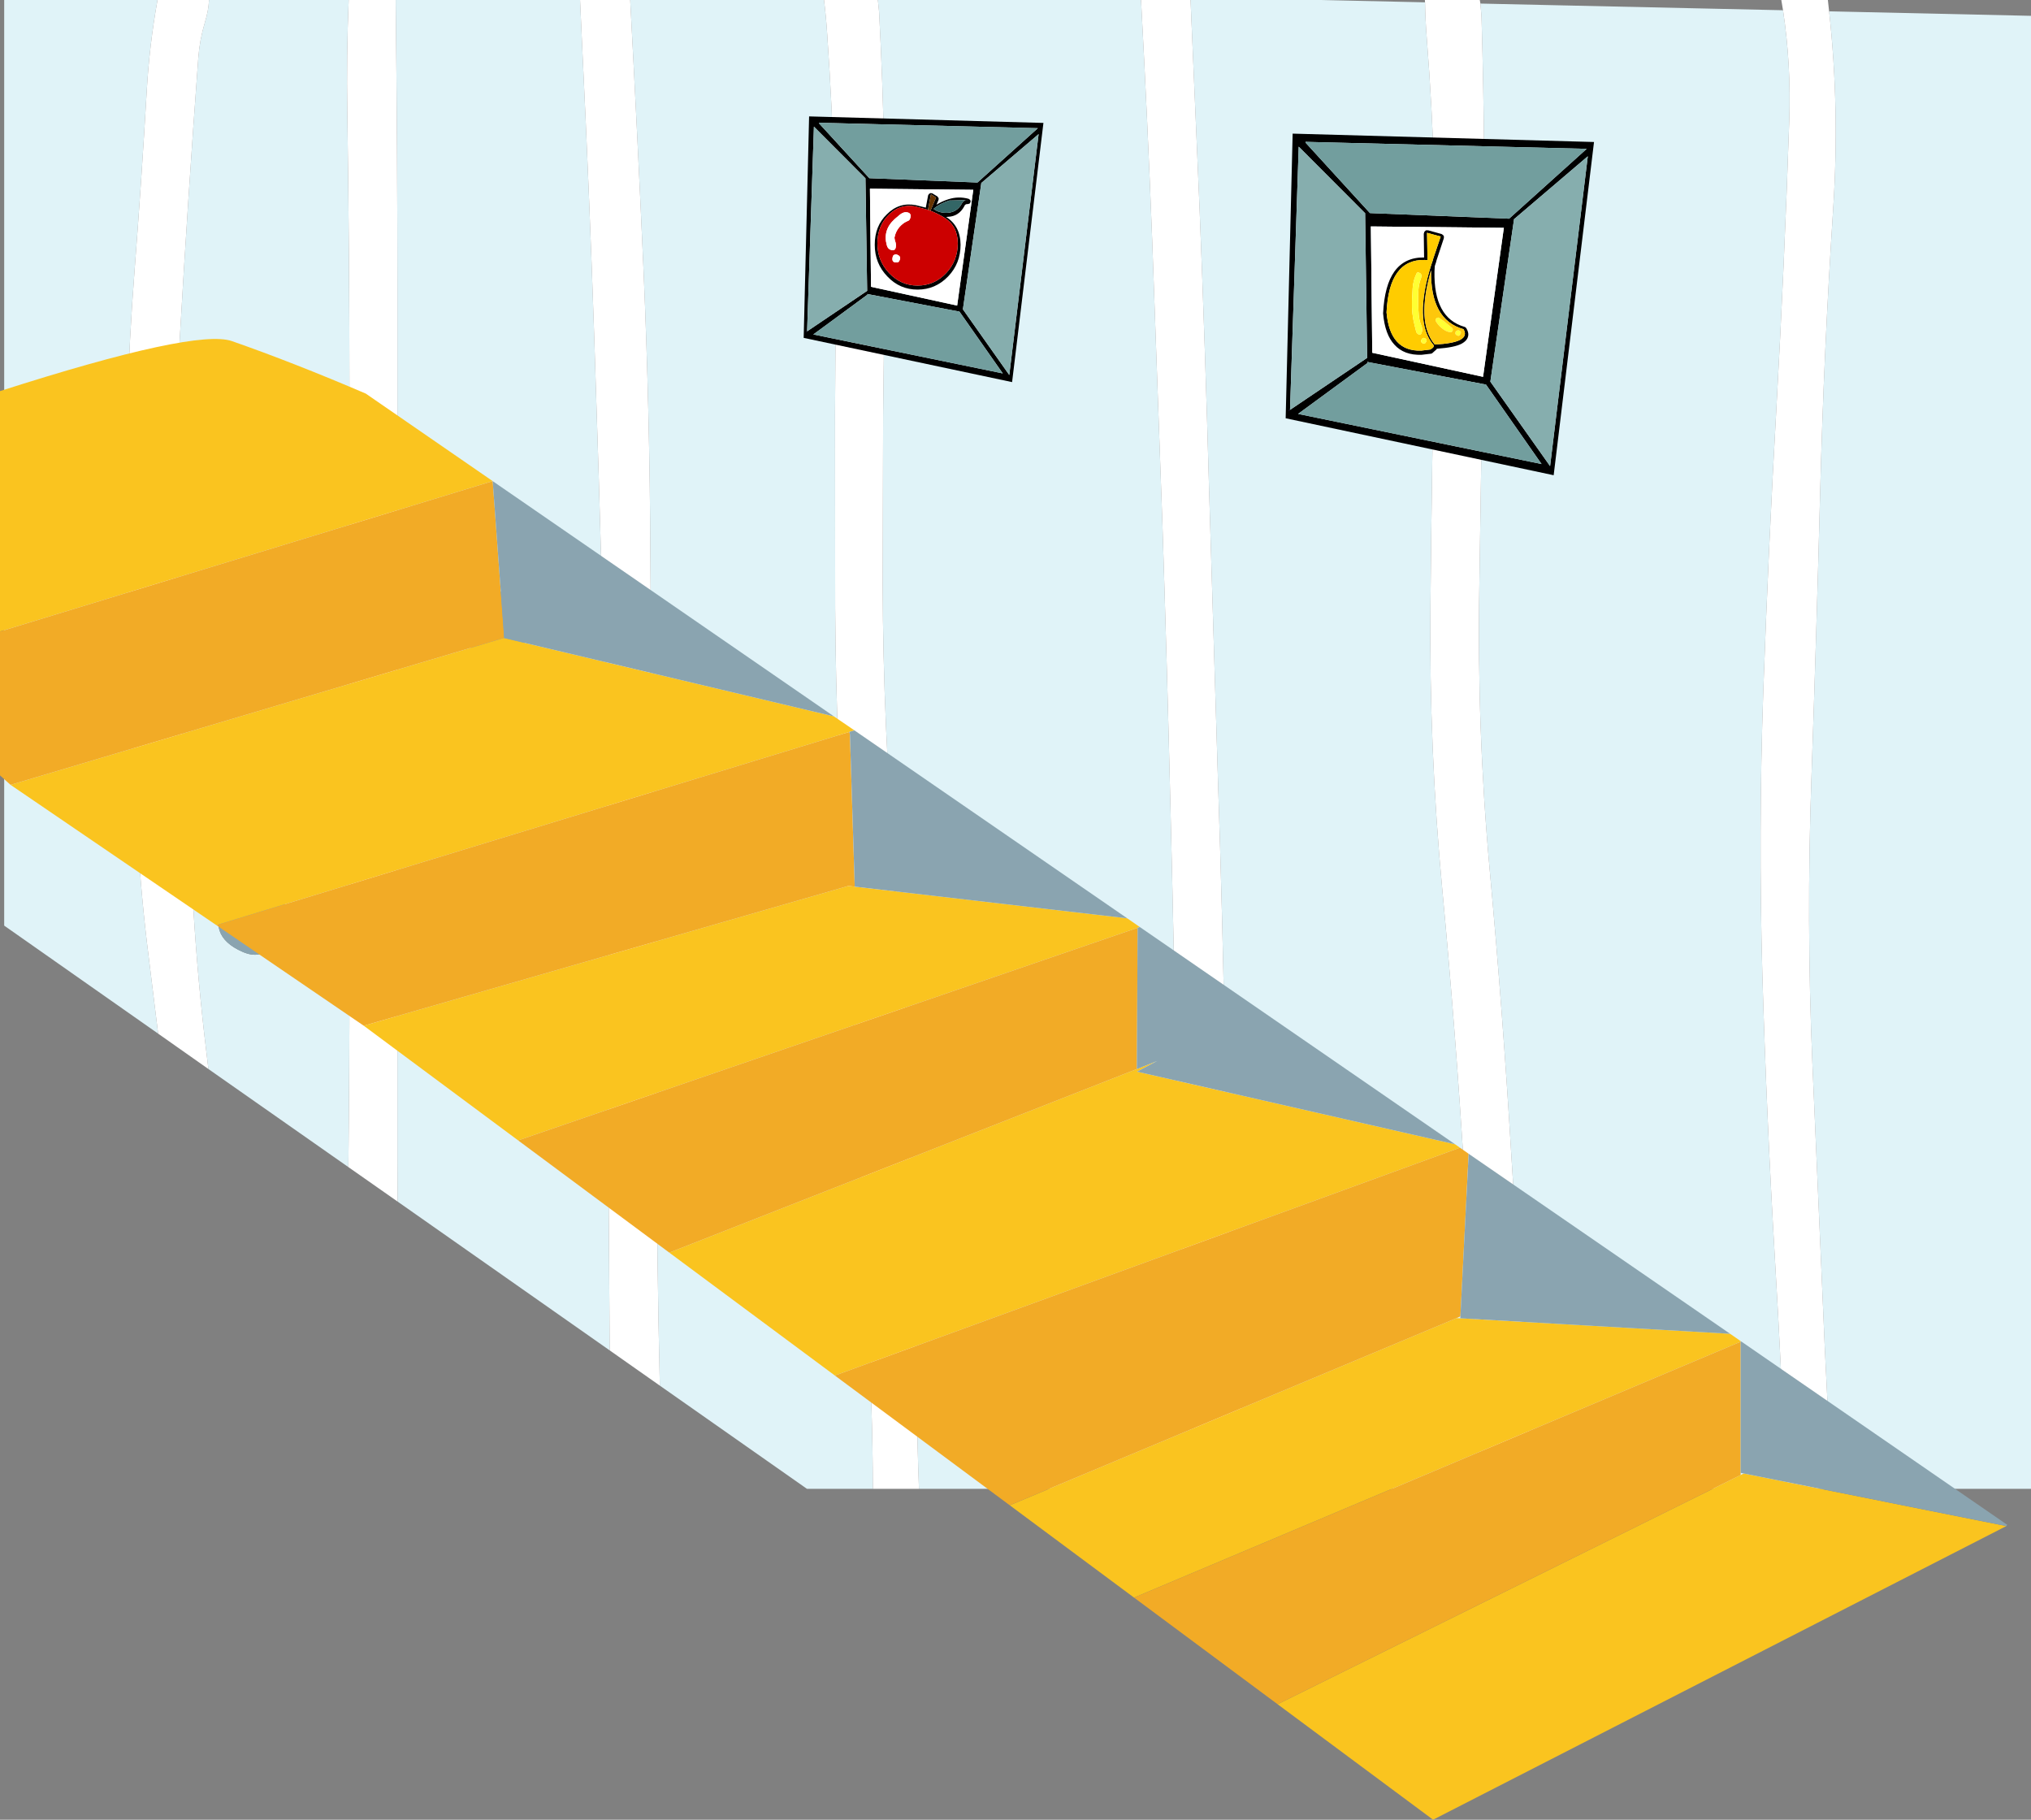 <?xml version="1.0" encoding="UTF-8" standalone="no"?>
<svg xmlns:xlink="http://www.w3.org/1999/xlink" height="586.25px" width="654.4px" xmlns="http://www.w3.org/2000/svg">
  <rect width="100%" height="100%" fill="#808080" stroke="none"/>
  <g transform="matrix(1.0, 0.0, 0.0, 1.0, 338.45, 342.75)">
    <path d="M250.9 -339.1 L315.95 -337.65 315.95 136.9 251.9 136.9 Q250.55 114.15 249.5 91.3 L245.5 -0.4 Q243.55 -45.95 245.2 -92.05 246.8 -137.75 248.0 -183.75 249.2 -229.7 252.2 -275.4 254.35 -307.7 250.9 -339.1 M237.05 136.9 L156.1 136.9 154.85 121.05 Q151.3 75.25 148.5 29.35 145.75 -16.65 141.55 -62.35 137.4 -107.8 138.2 -153.95 L139.6 -245.6 Q140.25 -291.75 138.9 -337.3 L138.55 -341.6 236.05 -339.45 Q238.7 -321.85 238.05 -303.6 236.5 -257.5 233.95 -211.9 231.35 -166.2 229.7 -120.35 228.1 -74.75 229.4 -28.65 230.75 17.25 233.45 63.0 235.65 99.85 237.05 136.9 M140.55 136.9 L63.55 136.9 60.2 90.8 Q57.1 45.15 56.3 -0.8 55.5 -46.65 53.95 -92.45 L51.15 -184.1 Q49.9 -229.95 48.05 -275.75 L45.15 -342.75 86.85 -342.75 120.7 -342.0 Q120.8 -336.4 121.25 -330.65 124.85 -285.2 123.85 -239.05 122.9 -193.25 122.45 -147.4 122.0 -101.25 126.3 -55.75 130.6 -10.1 133.4 35.9 136.25 81.8 139.8 127.65 L140.55 136.9 M47.4 136.9 L-42.35 136.9 Q-42.9 123.05 -43.0 109.05 -43.3 68.95 -44.6 28.95 -46.1 -17.15 -50.0 -62.65 -53.9 -108.2 -54.05 -154.35 L-53.9 -209.25 -53.45 -247.15 Q-52.8 -293.4 -55.2 -338.9 L-55.6 -342.75 29.2 -342.75 Q31.3 -303.95 32.8 -265.3 L36.1 -173.7 Q37.6 -127.9 38.7 -82.0 39.85 -36.1 40.6 9.65 41.3 49.9 44.4 89.65 46.25 113.2 47.4 136.9 M-57.2 136.9 L-78.45 136.9 -125.85 103.65 Q-126.85 62.1 -126.85 20.5 -126.85 -25.95 -127.75 -72.35 -128.7 -118.15 -128.9 -164.0 -129.1 -210.1 -131.1 -255.7 -133.05 -299.3 -135.4 -342.75 L-72.95 -342.75 Q-72.25 -337.1 -71.9 -331.4 -68.75 -285.9 -69.2 -239.8 L-69.4 -209.25 -69.35 -147.0 Q-69.1 -100.85 -65.55 -55.3 -63.75 -32.05 -63.05 -8.9 -61.7 37.15 -58.95 82.75 -57.3 109.75 -57.2 136.9 M-142.0 92.3 L-210.35 44.35 -210.4 29.75 -210.4 -63.05 -210.4 -155.9 -210.4 -248.7 Q-210.4 -295.15 -210.95 -341.55 L-210.95 -342.75 -151.55 -342.75 -150.8 -326.4 Q-148.55 -280.5 -147.0 -234.75 -145.45 -188.95 -144.2 -143.1 -142.9 -97.4 -142.65 -51.45 -142.35 -5.05 -142.35 41.35 L-142.0 92.3 M-226.2 33.25 L-271.3 1.65 -271.95 -3.75 Q-274.7 -26.35 -276.1 -49.2 -278.95 -94.95 -281.1 -140.8 -283.25 -186.8 -280.6 -232.5 -277.95 -278.45 -274.55 -324.2 -274.1 -330.0 -272.45 -335.45 -271.25 -339.4 -271.1 -342.75 L-226.1 -342.75 Q-226.85 -324.9 -226.55 -306.75 -225.85 -260.3 -225.85 -213.9 L-225.85 -121.1 -225.85 -28.25 Q-225.85 2.5 -226.2 33.25 M-287.5 -9.75 L-337.1 -44.55 -337.1 -342.75 -287.7 -342.75 Q-290.35 -328.1 -291.2 -312.95 -292.85 -284.55 -295.05 -256.15 -298.6 -210.75 -297.65 -164.4 -296.7 -118.25 -294.05 -72.65 -292.95 -53.45 -290.55 -34.55 L-287.5 -9.75 M-332.4 -127.95 Q-335.95 -117.95 -327.0 -112.9 -317.95 -107.8 -313.45 -116.35 -305.6 -131.4 -321.8 -135.4 -329.65 -135.75 -332.4 -127.95 M9.25 -7.2 Q21.15 -21.75 3.1 -27.1 -2.7 -27.45 -5.85 -22.0 -12.5 -10.5 -0.4 -5.15 5.5 -2.6 9.25 -7.2 M-94.4 -62.85 Q-82.5 -77.4 -100.55 -82.8 -106.35 -83.15 -109.5 -77.7 -116.15 -66.2 -104.05 -60.85 -98.15 -58.25 -94.4 -62.85 M-176.35 -8.5 Q-182.15 -8.85 -185.3 -3.45 -191.95 8.1 -179.85 13.4 -173.95 16.0 -170.2 11.4 -158.3 -3.15 -176.35 -8.5 M-256.8 -58.05 Q-262.6 -58.4 -265.75 -52.95 -272.4 -41.4 -260.3 -36.1 -254.4 -33.5 -250.65 -38.1 -238.75 -52.65 -256.8 -58.05 M-181.4 -130.45 Q-175.5 -127.9 -171.75 -132.5 -159.85 -147.05 -177.9 -152.4 -183.7 -152.75 -186.85 -147.35 -193.5 -135.8 -181.4 -130.45 M-247.25 -203.05 Q-242.75 -219.35 -258.35 -223.55 -267.5 -223.55 -268.95 -214.15 -271.3 -198.75 -256.7 -196.75 -249.2 -195.75 -247.25 -203.05" fill="#e0f3f8" fill-rule="evenodd" stroke="none"/>
    <path d="M236.05 -339.45 L235.5 -342.75 250.5 -342.75 250.9 -339.1 Q254.35 -307.7 252.2 -275.4 249.2 -229.7 248.0 -183.75 246.8 -137.75 245.2 -92.05 243.55 -45.95 245.5 -0.4 L249.5 91.3 Q250.55 114.15 251.9 136.9 L237.05 136.9 Q235.65 99.85 233.45 63.0 230.75 17.25 229.4 -28.65 228.1 -74.75 229.7 -120.35 231.35 -166.2 233.95 -211.9 236.5 -257.5 238.05 -303.6 238.7 -321.85 236.05 -339.45 M156.1 136.9 L140.55 136.9 139.8 127.65 Q136.25 81.8 133.4 35.9 130.6 -10.1 126.3 -55.75 122.0 -101.25 122.45 -147.4 122.9 -193.25 123.85 -239.05 124.85 -285.2 121.25 -330.65 120.8 -336.4 120.7 -342.0 L120.65 -342.75 138.35 -342.75 138.55 -341.6 138.9 -337.3 Q140.25 -291.75 139.6 -245.6 L138.2 -153.95 Q137.4 -107.8 141.55 -62.35 145.75 -16.65 148.5 29.35 151.3 75.25 154.85 121.05 L156.1 136.9 M63.55 136.9 L47.4 136.9 Q46.25 113.2 44.4 89.65 41.3 49.9 40.6 9.65 39.85 -36.1 38.7 -82.0 37.6 -127.9 36.1 -173.7 L32.8 -265.3 Q31.3 -303.95 29.2 -342.75 L45.15 -342.75 48.05 -275.75 Q49.9 -229.95 51.15 -184.1 L53.95 -92.45 Q55.5 -46.65 56.3 -0.8 57.1 45.15 60.2 90.8 L63.55 136.9 M-42.35 136.9 L-57.2 136.9 Q-57.3 109.75 -58.95 82.75 -61.7 37.15 -63.05 -8.9 -63.75 -32.05 -65.55 -55.3 -69.1 -100.85 -69.35 -147.0 L-69.4 -209.25 -69.2 -239.8 Q-68.75 -285.9 -71.9 -331.4 -72.25 -337.1 -72.95 -342.75 L-55.6 -342.75 -55.2 -338.9 Q-52.8 -293.4 -53.45 -247.15 L-53.9 -209.25 -54.05 -154.35 Q-53.9 -108.2 -50.0 -62.65 -46.1 -17.15 -44.6 28.95 -43.3 68.95 -43.0 109.05 -42.9 123.05 -42.35 136.9 M-125.85 103.65 L-142.0 92.3 -142.35 41.35 Q-142.35 -5.05 -142.65 -51.45 -142.9 -97.4 -144.2 -143.1 -145.45 -188.95 -147.0 -234.75 -148.55 -280.5 -150.8 -326.4 L-151.55 -342.75 -135.4 -342.75 Q-133.05 -299.3 -131.1 -255.7 -129.1 -210.1 -128.9 -164.0 -128.7 -118.15 -127.75 -72.35 -126.85 -25.95 -126.85 20.5 -126.85 62.1 -125.85 103.65 M-210.35 44.35 L-226.2 33.25 Q-225.85 2.5 -225.85 -28.25 L-225.85 -121.1 -225.85 -213.9 Q-225.85 -260.3 -226.55 -306.75 -226.85 -324.9 -226.1 -342.75 L-210.95 -342.75 -210.95 -341.55 Q-210.4 -295.15 -210.4 -248.7 L-210.4 -155.9 -210.4 -63.05 -210.4 29.75 -210.35 44.35 M-271.3 1.65 L-287.5 -9.75 -290.55 -34.55 Q-292.95 -53.45 -294.05 -72.65 -296.7 -118.25 -297.65 -164.4 -298.6 -210.75 -295.05 -256.15 -292.85 -284.55 -291.2 -312.95 -290.35 -328.1 -287.7 -342.75 L-271.1 -342.75 Q-271.25 -339.4 -272.45 -335.45 -274.1 -330.0 -274.55 -324.2 -277.95 -278.45 -280.6 -232.5 -283.25 -186.8 -281.1 -140.8 -278.95 -94.95 -276.1 -49.2 -274.7 -26.35 -271.95 -3.75 L-271.3 1.65" fill="#ffffff" fill-rule="evenodd" stroke="none"/>
    <path d="M9.25 -7.2 Q5.5 -2.6 -0.4 -5.15 -12.5 -10.5 -5.85 -22.0 -2.7 -27.45 3.1 -27.1 21.15 -21.75 9.25 -7.2 M-332.4 -127.95 Q-329.65 -135.75 -321.8 -135.4 -305.6 -131.4 -313.45 -116.35 -317.95 -107.8 -327.0 -112.9 -335.95 -117.95 -332.4 -127.95 M-247.25 -203.05 Q-249.2 -195.75 -256.7 -196.75 -271.3 -198.75 -268.95 -214.15 -267.5 -223.55 -258.35 -223.55 -242.75 -219.35 -247.25 -203.05 M-181.4 -130.45 Q-193.5 -135.8 -186.85 -147.35 -183.7 -152.75 -177.9 -152.4 -159.85 -147.05 -171.75 -132.5 -175.5 -127.9 -181.4 -130.45 M-256.8 -58.05 Q-238.75 -52.65 -250.65 -38.1 -254.4 -33.5 -260.3 -36.1 -272.4 -41.4 -265.75 -52.95 -262.6 -58.4 -256.8 -58.05 M-176.35 -8.5 Q-158.3 -3.15 -170.2 11.4 -173.95 16.0 -179.85 13.4 -191.95 8.1 -185.3 -3.45 -182.15 -8.85 -176.35 -8.5 M-94.4 -62.85 Q-98.15 -58.25 -104.05 -60.85 -116.15 -66.2 -109.5 -77.7 -106.35 -83.15 -100.55 -82.8 -82.5 -77.4 -94.4 -62.85" fill="#8aa4b0" fill-rule="evenodd" stroke="none"/>
    <path d="M28.8 -44.1 L28.1 -43.85 -171.5 24.65 -221.25 -12.3 -65.05 -57.35 -63.05 -57.1 24.75 -46.9 28.8 -44.1 M27.85 1.65 L34.4 -0.95 27.9 2.5 130.4 25.9 131.95 27.0 -69.45 100.4 -122.8 60.8 27.85 1.65 M308.0 148.9 L123.3 243.5 73.2 206.3 222.4 132.45 223.4 131.95 308.0 148.9 M26.95 171.95 L-13.1 142.2 130.85 81.9 132.05 81.95 219.0 86.95 222.4 89.3 222.4 89.5 26.95 171.95 M-338.45 -139.3 L-338.45 -216.75 Q-275.4 -236.95 -263.7 -232.85 -243.95 -225.95 -220.6 -215.95 L-179.7 -187.75 -338.45 -139.3 M-69.75 -111.95 L-63.15 -107.45 -64.8 -106.95 -268.75 -44.7 -335.05 -89.9 -176.15 -137.2 -176.0 -137.2 -69.75 -111.95" fill="#fac41f" fill-rule="evenodd" stroke="none"/>
    <path d="M-63.05 -57.1 L-65.05 -57.35 -221.25 -12.3 -268.75 -44.7 -64.8 -106.95 -64.6 -106.2 -63.05 -57.1 M-171.5 24.65 L28.1 -43.85 27.85 1.65 -122.8 60.8 -171.5 24.65 M73.2 206.3 L26.95 171.95 222.4 89.5 222.4 131.75 222.4 132.45 73.2 206.3 M-13.1 142.2 L-69.45 100.4 131.95 27.0 134.75 28.95 132.1 81.35 130.85 81.9 -13.1 142.2 M-335.05 -89.9 L-338.45 -92.95 -338.45 -139.3 -179.7 -187.75 -176.0 -137.25 -176.15 -137.2 -335.05 -89.9" fill="#f2ab26" fill-rule="evenodd" stroke="none"/>
    <path d="M28.1 -43.85 L28.8 -44.1 130.4 25.9 27.9 2.5 34.4 -0.95 27.85 1.65 28.1 -43.85 M24.75 -46.9 L-63.05 -57.1 -64.6 -106.2 -64.8 -106.95 -63.15 -107.45 24.75 -46.9 M222.4 89.5 L222.55 89.4 308.3 148.5 308.0 148.9 223.4 131.95 222.4 131.75 222.4 89.5 M134.75 28.95 L219.0 86.95 132.05 81.95 132.1 81.35 134.75 28.95 M-179.7 -187.75 L-69.75 -111.95 -176.0 -137.2 -176.0 -137.25 -179.7 -187.75" fill="#8aa4b0" fill-rule="evenodd" stroke="none"/>
    <path d="M77.2 -210.7 L102.05 -227.45 101.4 -274.15 101.35 -274.1 80.0 -295.5 77.2 -210.7 76.7 -210.35 77.2 -210.7 M82.2 -296.8 L102.95 -274.1 147.8 -272.3 172.8 -294.8 82.2 -297.05 82.2 -296.8 M102.35 -226.1 L102.05 -226.2 102.3 -225.9 79.8 -209.4 158.25 -193.25 140.35 -218.85 102.35 -226.1 M103.25 -269.8 L103.7 -229.1 139.4 -221.35 146.1 -269.35 103.25 -269.8 M149.4 -272.25 L141.75 -219.8 160.95 -192.65 161.0 -192.6 173.15 -292.4 149.45 -272.2 149.4 -272.25 M175.15 -297.0 L162.15 -189.65 75.8 -208.0 78.05 -299.7 175.15 -297.0" fill="#000000" fill-rule="evenodd" stroke="none"/>
    <path d="M82.2 -296.8 L82.2 -297.05 172.8 -294.8 147.8 -272.3 102.95 -274.1 82.2 -296.8 M102.3 -225.9 L102.35 -226.1 140.35 -218.85 158.25 -193.25 79.8 -209.4 102.3 -225.9" fill="#729e9e" fill-rule="evenodd" stroke="none"/>
    <path d="M77.2 -210.7 L80.0 -295.5 101.35 -274.1 101.4 -274.15 102.05 -227.45 77.2 -210.7 M102.35 -226.1 L102.3 -225.9 102.05 -226.2 102.35 -226.1 M149.4 -272.25 L149.45 -272.2 173.15 -292.4 161.0 -192.6 160.95 -192.65 141.75 -219.8 149.4 -272.25" fill="#86aeae" fill-rule="evenodd" stroke="none"/>
    <path d="M103.25 -269.8 L146.1 -269.35 139.4 -221.35 103.7 -229.1 103.25 -269.8" fill="#ffffff" fill-rule="evenodd" stroke="none"/>
    <path d="M77.2 -210.7 L76.7 -210.35" fill="none" stroke="#6633cc" stroke-linecap="round" stroke-linejoin="round" stroke-width="0.05"/>
    <path d="M-74.5 -302.95 L-58.35 -285.35 -23.5 -283.95 -4.05 -301.45 -74.5 -303.2 -74.5 -302.95 M-78.4 -236.0 L-59.05 -249.05 -59.6 -285.35 -59.65 -285.35 -76.2 -301.95 -78.4 -236.0 -78.8 -235.75 -78.4 -236.0 M-58.15 -281.95 L-57.8 -250.35 -30.05 -244.3 -24.85 -281.6 -58.15 -281.95 M-58.85 -248.0 L-59.05 -248.05 -58.9 -247.85 -76.4 -235.0 -15.35 -222.45 -29.3 -242.35 -58.85 -248.0 M-22.25 -283.9 L-28.2 -243.1 -13.3 -222.0 -13.25 -221.95 -3.8 -299.55 -22.2 -283.85 -22.25 -283.9 M-2.25 -303.15 L-12.35 -219.65 -79.5 -233.9 -77.75 -305.25 -2.25 -303.15" fill="#000000" fill-rule="evenodd" stroke="none"/>
    <path d="M-74.5 -302.95 L-74.5 -303.2 -4.05 -301.45 -23.5 -283.95 -58.35 -285.35 -74.5 -302.95 M-58.9 -247.85 L-58.85 -248.0 -29.3 -242.35 -15.35 -222.45 -76.4 -235.0 -58.9 -247.85" fill="#729e9e" fill-rule="evenodd" stroke="none"/>
    <path d="M-78.4 -236.0 L-76.2 -301.95 -59.65 -285.35 -59.6 -285.35 -59.05 -249.05 -78.4 -236.0 M-58.9 -247.85 L-59.05 -248.05 -58.85 -248.0 -58.9 -247.85 M-22.25 -283.9 L-22.2 -283.85 -3.8 -299.55 -13.25 -221.95 -13.3 -222.0 -28.2 -243.1 -22.25 -283.9" fill="#86aeae" fill-rule="evenodd" stroke="none"/>
    <path d="M-58.15 -281.95 L-24.85 -281.6 -30.05 -244.3 -57.8 -250.35 -58.15 -281.95" fill="#ffffff" fill-rule="evenodd" stroke="none"/>
    <path d="M-78.4 -236.0 L-78.8 -235.75" fill="none" stroke="#6633cc" stroke-linecap="round" stroke-linejoin="round" stroke-width="0.05"/>
    <path d="M121.35 -267.75 L121.5 -258.95 120.6 -259.0 Q109.1 -259.3 108.3 -242.1 109.4 -229.45 119.5 -229.8 L122.4 -230.15 Q123.95 -231.0 123.35 -231.7 116.95 -239.3 122.75 -257.55 L123.25 -259.0 123.35 -259.45 125.75 -266.55 121.35 -267.75 M126.55 -267.0 L126.8 -266.55 126.75 -265.95 124.4 -258.85 124.3 -258.45 124.3 -258.4 123.85 -257.05 123.75 -255.4 Q123.4 -240.35 133.4 -237.45 133.8 -237.35 134.05 -236.95 134.95 -235.4 134.5 -234.15 134.15 -232.95 132.55 -232.05 130.25 -230.8 124.5 -230.4 L124.35 -230.15 122.95 -228.9 122.6 -228.8 119.6 -228.45 Q113.95 -228.25 110.85 -231.7 107.8 -234.95 107.2 -241.7 L107.2 -241.9 Q107.65 -250.85 110.85 -255.3 114.2 -259.9 120.4 -259.8 L120.3 -267.45 120.5 -268.1 121.0 -268.55 121.7 -268.55 126.05 -267.35 126.55 -267.0 M133.1 -236.7 Q122.35 -239.7 122.65 -255.7 117.8 -238.9 123.85 -231.75 135.65 -232.35 133.1 -236.7" fill="#000000" fill-rule="evenodd" stroke="none"/>
    <path d="M121.35 -267.75 L125.75 -266.55 123.35 -259.45 123.25 -259.0 122.75 -257.55 Q116.95 -239.3 123.35 -231.7 123.95 -231.0 122.4 -230.15 L119.5 -229.8 Q109.4 -229.45 108.3 -242.1 109.1 -259.3 120.6 -259.0 L121.5 -258.95 121.35 -267.75 M118.1 -254.9 L118.05 -254.8 Q116.85 -252.45 116.7 -249.75 L116.5 -245.75 Q116.35 -241.7 117.35 -237.9 L117.75 -236.3 Q117.85 -235.4 118.65 -235.0 119.3 -234.75 119.5 -235.3 120.05 -236.4 119.6 -237.65 118.85 -239.35 118.7 -241.15 118.35 -245.15 118.55 -249.15 118.7 -251.25 119.4 -253.1 119.95 -254.6 118.6 -254.95 L118.3 -254.95 118.1 -254.9 M119.7 -233.55 Q119.0 -232.6 120.05 -232.1 120.55 -231.9 120.8 -232.25 121.8 -233.45 120.35 -233.9 119.95 -233.9 119.7 -233.55" fill="#ffcc00" fill-rule="evenodd" stroke="none"/>
    <path d="M118.1 -254.9 L118.3 -254.95 118.6 -254.95 Q119.95 -254.6 119.4 -253.1 118.7 -251.25 118.55 -249.15 118.35 -245.15 118.7 -241.15 118.85 -239.35 119.6 -237.65 120.05 -236.4 119.5 -235.3 119.3 -234.75 118.65 -235.0 117.85 -235.4 117.75 -236.3 L117.35 -237.9 Q116.35 -241.7 116.5 -245.75 L116.7 -249.75 Q116.85 -252.45 118.05 -254.8 L118.1 -254.9 M125.05 -240.45 L126.65 -239.4 129.3 -237.25 Q129.75 -236.9 129.65 -236.4 129.6 -236.0 129.15 -235.7 127.8 -235.75 126.6 -236.65 125.15 -237.65 124.3 -239.05 123.95 -239.55 124.2 -240.05 L124.6 -240.4 124.7 -240.4 125.05 -240.45 M131.35 -236.4 Q132.85 -236.0 131.9 -234.8 131.6 -234.4 131.1 -234.65 130.05 -235.1 130.7 -236.1 L131.35 -236.4 M119.7 -233.55 Q119.95 -233.9 120.35 -233.9 121.8 -233.45 120.8 -232.25 120.55 -231.9 120.05 -232.1 119.0 -232.6 119.7 -233.55" fill="#ffff33" fill-rule="evenodd" stroke="none"/>
    <path d="M131.35 -236.4 L130.7 -236.1 Q130.05 -235.1 131.1 -234.65 131.6 -234.4 131.9 -234.8 132.85 -236.0 131.35 -236.4 M125.05 -240.45 L124.7 -240.4 124.6 -240.4 124.2 -240.05 Q123.95 -239.55 124.3 -239.05 125.15 -237.65 126.6 -236.65 127.8 -235.75 129.15 -235.7 129.6 -236.0 129.65 -236.4 129.75 -236.9 129.3 -237.25 L126.65 -239.4 125.05 -240.45 M133.1 -236.7 Q135.65 -232.35 123.85 -231.75 117.8 -238.9 122.65 -255.7 122.35 -239.7 133.1 -236.7" fill="#fec70c" fill-rule="evenodd" stroke="none"/>
    <path d="M-38.05 -280.45 L-36.4 -279.45 -36.3 -279.3 -36.25 -279.25 -36.0 -278.85 -36.05 -278.35 -36.7 -276.8 Q-35.05 -277.85 -32.9 -278.55 -29.65 -279.6 -26.35 -278.7 L-25.8 -278.3 -25.7 -277.7 -26.05 -277.15 -26.65 -277.0 Q-27.4 -277.1 -27.75 -276.35 L-27.75 -276.3 Q-29.5 -273.05 -33.0 -272.9 L-33.6 -272.85 Q-29.0 -269.95 -28.95 -263.9 -28.95 -257.9 -32.95 -253.7 -37.05 -249.45 -42.8 -249.45 -48.55 -249.45 -52.55 -253.7 -56.6 -257.9 -56.6 -263.9 -56.6 -269.95 -52.7 -273.7 -48.75 -277.7 -43.35 -276.65 L-40.15 -275.85 -39.4 -279.85 -39.1 -280.3 -38.6 -280.55 -38.05 -280.45 M-38.65 -274.85 L-36.85 -279.1 -36.9 -279.15 -38.5 -280.15 -39.45 -275.15 -43.55 -276.25 Q-48.45 -277.15 -52.1 -273.55 -55.75 -269.95 -55.75 -264.35 -55.75 -258.7 -51.95 -254.75 -48.15 -250.75 -42.8 -250.75 -37.4 -250.75 -33.6 -254.75 -29.85 -258.7 -29.85 -264.35 -29.85 -269.95 -34.2 -272.65 -36.35 -274.0 -38.65 -274.85 M-28.55 -277.15 Q-27.9 -278.45 -26.55 -278.3 L-32.6 -278.15 Q-35.65 -277.2 -37.65 -275.45 -35.9 -274.05 -33.05 -274.2 -30.05 -274.4 -28.55 -277.15" fill="#000000" fill-rule="evenodd" stroke="none"/>
    <path d="M-38.65 -274.85 L-39.45 -275.15 -38.5 -280.15 -36.9 -279.15 -36.85 -279.1 -38.65 -274.85" fill="#663300" fill-rule="evenodd" stroke="none"/>
    <path d="M-39.45 -275.15 L-38.65 -274.85 Q-36.35 -274.0 -34.2 -272.65 -29.85 -269.95 -29.85 -264.35 -29.85 -258.7 -33.6 -254.75 -37.4 -250.75 -42.8 -250.75 -48.15 -250.75 -51.95 -254.75 -55.75 -258.7 -55.75 -264.35 -55.75 -269.95 -52.1 -273.55 -48.45 -277.15 -43.55 -276.25 L-39.45 -275.15 M-48.9 -258.4 Q-47.6 -260.2 -49.7 -260.8 -50.7 -260.8 -50.85 -259.85 -51.25 -257.95 -49.25 -258.25 -49.05 -258.25 -48.9 -258.4 M-46.65 -274.4 Q-47.65 -274.3 -48.55 -273.55 L-50.15 -272.2 Q-54.1 -268.65 -52.7 -263.7 -52.3 -262.3 -50.95 -262.15 -50.05 -262.05 -49.85 -262.95 -49.6 -264.1 -50.1 -265.25 L-50.25 -266.15 Q-49.7 -269.3 -46.9 -271.1 L-46.1 -271.5 Q-45.4 -271.7 -45.2 -272.35 -44.5 -274.3 -46.65 -274.4" fill="#cc0000" fill-rule="evenodd" stroke="none"/>
    <path d="M-28.55 -277.15 Q-30.05 -274.4 -33.05 -274.2 -35.9 -274.05 -37.65 -275.45 -35.65 -277.2 -32.6 -278.15 L-26.55 -278.3 Q-27.9 -278.45 -28.55 -277.15" fill="#336666" fill-rule="evenodd" stroke="none"/>
    <path d="M-46.65 -274.4 Q-44.5 -274.3 -45.2 -272.35 -45.4 -271.7 -46.1 -271.5 L-46.9 -271.1 Q-49.7 -269.3 -50.25 -266.15 L-50.1 -265.25 Q-49.6 -264.1 -49.85 -262.95 -50.05 -262.05 -50.95 -262.15 -52.3 -262.3 -52.7 -263.7 -54.1 -268.65 -50.15 -272.2 L-48.55 -273.55 Q-47.65 -274.3 -46.65 -274.4 M-48.9 -258.4 Q-49.05 -258.25 -49.25 -258.25 -51.25 -257.95 -50.85 -259.85 -50.7 -260.8 -49.7 -260.8 -47.6 -260.2 -48.9 -258.4" fill="#ffffff" fill-rule="evenodd" stroke="none"/>
  </g>
</svg>
